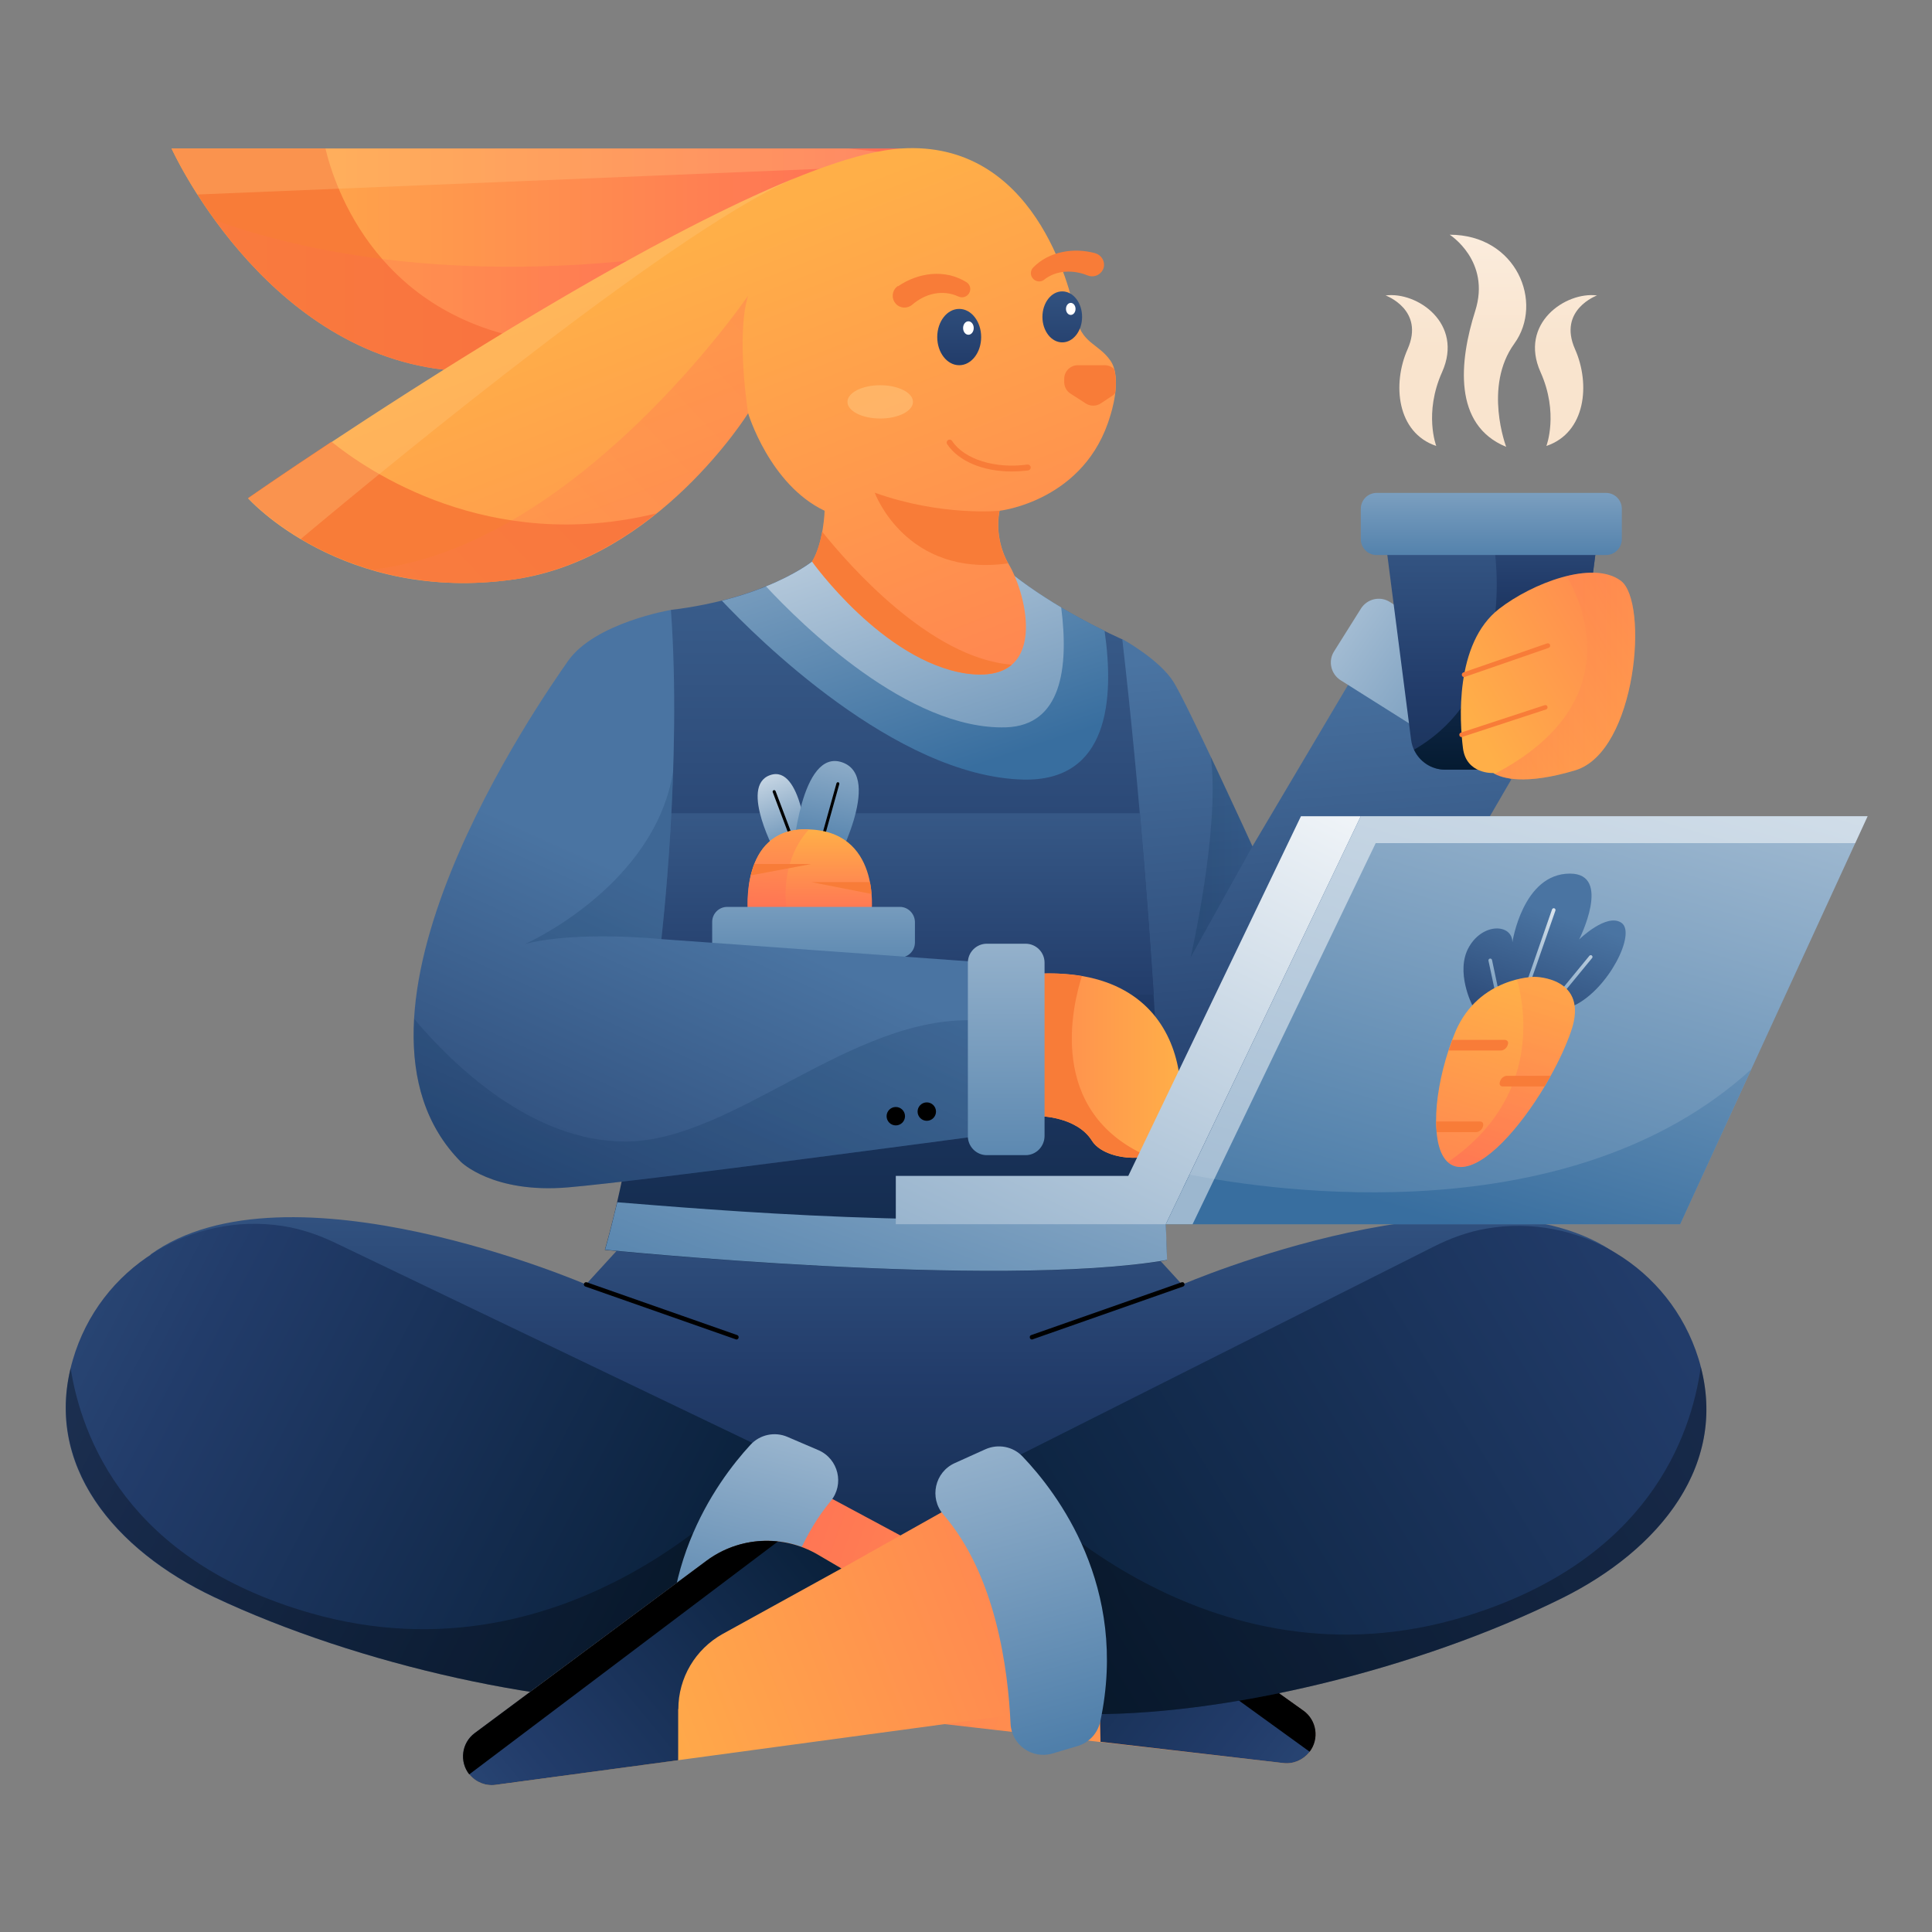 <svg width="1500" height="1500" viewBox="0 0 1500 1500" fill="none" xmlns="http://www.w3.org/2000/svg">
<rect x="0" y="0" width="1500" height="1500" fill="#808080" stroke="none"/>
<path d="M871.479 496.237C871.479 496.237 900.212 512.047 911.073 529.37C921.934 546.693 972.39 657.09 972.39 657.09L1050.07 525.933L1173.39 605.122L989.438 921.742H847.145V507.235L871.479 496.237Z" fill="url(#paint0_linear_200_2)"/>
<path d="M698.937 1275.07L1256.01 974.26C1149.88 897.27 917.807 997.357 917.807 997.357L891.136 968.211L698.937 953.638V951.713L686.426 952.675L673.915 951.713V953.638L481.579 968.073L454.907 997.219C454.907 997.219 222.976 897.133 116.703 974.122L673.778 1274.93V1288.4L686.289 1281.67L698.8 1288.4V1275.07H698.937Z" fill="url(#paint1_linear_200_2)"/>
<path d="M801.226 1039.98C800.538 1039.98 799.851 1039.56 799.576 1038.74C799.301 1037.78 799.713 1036.81 800.676 1036.54L917.397 995.569C918.36 995.294 919.322 995.707 919.597 996.669C919.872 997.632 919.46 998.594 918.497 998.869L801.775 1039.84C801.638 1039.98 801.363 1039.98 801.226 1039.98Z" fill="black"/>
<path d="M542.348 1322.5C431.95 1327.17 278.246 1292.8 166.198 1240.01C89.346 1203.72 32.704 1137.45 56.488 1055.92C77.385 983.884 148.326 940.989 219.404 951.85C233.564 954.05 247.312 958.724 260.236 964.911L600.777 1128.24L542.348 1322.5Z" fill="url(#paint2_linear_200_2)"/>
<path opacity="0.3" d="M166.334 1239.87C91.544 1204.54 36.002 1140.89 54.837 1062.25C63.36 1116.28 98.968 1211.69 240.986 1252.38C444.459 1310.68 586.89 1146.52 586.89 1146.52L583.315 1186.81L542.483 1322.64C432.086 1327.17 278.244 1292.8 166.334 1239.87Z" fill="black"/>
<path d="M637.897 1159.31L724.785 1205.92L742.796 1194.92C769.604 1178.42 803.7 1179.66 829.409 1197.94L1011.98 1328.14C1022.43 1335.56 1024.5 1350.27 1016.52 1360.45C1011.71 1366.49 1004.01 1369.79 996.311 1368.83L562.42 1318.93L637.897 1159.31Z" fill="url(#paint3_linear_200_2)"/>
<path d="M853.605 1312.6C853.193 1288.4 839.582 1266.27 818.135 1255L724.785 1205.92L742.795 1194.92C769.604 1178.42 803.7 1179.66 829.409 1197.94L1011.98 1328.14C1022.43 1335.56 1024.49 1350.27 1016.52 1360.45C1011.71 1366.49 1004.01 1369.79 996.311 1368.83L854.43 1352.33L853.605 1312.6Z" fill="url(#paint4_linear_200_2)"/>
<path d="M829.409 1197.94L1011.98 1328.14C1022.3 1335.56 1024.5 1350 1016.8 1360.03L773.592 1184.06C792.977 1181.44 812.912 1186.12 829.409 1197.94Z" fill="black"/>
<path d="M635.423 1125.9L611.364 1115.59C601.465 1111.33 589.916 1113.8 582.63 1121.78C556.371 1150.24 501.928 1224.48 526.125 1328.41C528.187 1337.49 535.199 1344.77 544.135 1347.25L563.657 1352.61C579.605 1357.01 595.416 1345.32 595.828 1328.82C596.928 1286.62 605.039 1213.34 644.909 1165.5C655.77 1152.44 650.958 1132.64 635.423 1125.9Z" fill="url(#paint5_linear_200_2)"/>
<path d="M837.932 1330.75C948.329 1333.36 1101.48 1295.97 1212.43 1240.97C1288.6 1203.3 1343.86 1135.94 1318.7 1054.82C1296.43 983.196 1224.67 941.539 1153.86 953.913C1139.7 956.387 1126.09 961.336 1113.31 967.798L775.928 1137.59L837.932 1330.75Z" fill="url(#paint6_linear_200_2)"/>
<path opacity="0.3" d="M1212.43 1240.97C1286.53 1204.27 1340.98 1139.51 1320.49 1061.29C1312.93 1115.45 1279.25 1211.55 1138.05 1254.86C935.819 1317 790.227 1155.6 790.227 1155.6L794.626 1195.74L837.933 1330.75C948.33 1333.36 1101.48 1295.97 1212.43 1240.97Z" fill="black"/>
<path d="M739.358 1169.48L653.432 1217.74L635.147 1207.02C607.925 1191.07 573.967 1192.99 548.671 1211.69L368.708 1345.46C358.397 1353.16 356.609 1367.87 364.721 1377.77C369.67 1383.82 377.369 1386.84 385.068 1385.74L817.86 1327.17L739.358 1169.48Z" fill="url(#paint7_linear_200_2)"/>
<path d="M526.671 1326.9C526.671 1302.7 539.869 1280.43 561.041 1268.61L653.291 1217.74L635.006 1207.02C607.785 1191.07 573.827 1192.99 548.53 1211.69L368.567 1345.46C358.256 1353.16 356.469 1367.87 364.58 1377.77C369.529 1383.82 377.228 1386.84 384.927 1385.74L526.533 1366.63V1326.9H526.671Z" fill="url(#paint8_linear_200_2)"/>
<path d="M548.533 1211.83L368.569 1345.6C358.396 1353.16 356.471 1367.59 364.307 1377.63L603.938 1196.84C584.69 1194.64 564.755 1199.73 548.533 1211.83Z" fill="black"/>
<path d="M741.281 1135.94L765.065 1125.21C774.964 1120.81 786.512 1123.01 793.936 1130.85C820.745 1158.9 876.562 1231.9 854.29 1336.39C852.366 1345.6 845.629 1353.02 836.555 1355.63L817.17 1361.41C801.36 1366.08 785.275 1354.67 784.587 1338.17C782.663 1295.97 773.176 1222.83 732.344 1175.81C721.346 1162.88 725.745 1142.95 741.281 1135.94Z" fill="url(#paint9_linear_200_2)"/>
<path d="M571.77 1039.98C571.632 1039.98 571.357 1039.98 571.22 1039.84L454.498 998.869C453.536 998.594 453.123 997.494 453.398 996.669C453.673 995.707 454.773 995.294 455.598 995.569L572.32 1036.54C573.282 1036.81 573.694 1037.91 573.419 1038.74C573.144 1039.56 572.457 1039.98 571.77 1039.98Z" fill="black"/>
<path d="M630.474 435.882C630.474 435.882 595.417 464.616 520.764 473.552C520.764 473.552 523.101 782.336 469.621 970.41C469.621 970.41 773.455 1001.07 905.987 978.384C905.987 978.384 899.113 737.929 871.342 496.374C871.342 496.374 811.95 470.665 774.417 436.02H630.474V435.882Z" fill="url(#paint10_linear_200_2)"/>
<path d="M895.813 772.162C892.926 728.993 889.489 681.287 885.09 631.381H516.502C514.165 674.55 510.59 722.944 505.229 772.162H895.813Z" fill="url(#paint11_linear_200_2)"/>
<path d="M906.124 978.247C906.124 978.247 905.711 964.361 904.749 939.889C744.446 956.387 547.16 938.79 479.244 933.428C476.632 944.426 472.782 959.962 469.758 970.273C469.758 970.273 773.592 1001.07 906.124 978.247Z" fill="url(#paint12_linear_200_2)"/>
<path d="M806.723 866.612C806.723 866.612 835.869 866.612 847.83 885.722C856.766 900.157 891.687 904.557 906.26 889.709C925.095 870.324 931.969 748.653 803.836 756.077L796.412 863.037L806.723 866.612Z" fill="url(#paint13_linear_200_2)"/>
<path d="M891 897.683C811.948 862.9 832.983 779.586 839.994 757.864C829.271 756.077 817.31 755.252 803.699 756.077L796.275 863.037L806.724 866.612C806.724 866.612 835.87 866.612 847.831 885.722C854.293 896.17 874.777 901.395 891 897.683Z" fill="#F87C38"/>
<path d="M603.116 664.101C603.116 664.101 573.42 610.346 597.892 601.822C622.364 593.161 627.038 656.265 627.038 656.265L603.116 664.101Z" fill="url(#paint14_linear_200_2)"/>
<path d="M615.488 653.928C615.076 653.928 614.663 653.653 614.388 653.241L599.953 615.021C599.678 614.471 600.09 613.783 600.64 613.508C601.19 613.233 601.877 613.646 602.152 614.196L616.588 652.416C616.863 652.966 616.45 653.653 615.901 653.928C615.763 653.928 615.626 653.928 615.488 653.928Z" fill="black"/>
<path d="M647.109 674.138C647.109 674.138 686.291 603.335 653.983 591.924C621.675 580.513 615.488 663.689 615.488 663.689L647.109 674.138Z" fill="url(#paint15_linear_200_2)"/>
<path d="M637.625 655.853C637.487 655.853 637.487 655.853 637.35 655.853C636.8 655.715 636.387 655.028 636.525 654.478L649.448 608.147C649.585 607.597 650.273 607.184 650.823 607.322C651.373 607.459 651.785 608.147 651.648 608.697L638.724 655.028C638.587 655.44 638.037 655.853 637.625 655.853Z" fill="black"/>
<path d="M580.842 708.508C580.842 708.508 574.106 643.892 625.386 643.892C684.366 643.892 676.667 708.508 676.667 708.508H580.842Z" fill="url(#paint16_linear_200_2)"/>
<path d="M627.999 644.029C627.037 644.029 626.212 643.892 625.25 643.892C573.969 643.892 580.706 708.508 580.706 708.508H610.952C605.865 672.625 620.85 651.728 627.999 644.029Z" fill="url(#paint17_linear_200_2)"/>
<path d="M582.906 679.637L629.787 670.838H585.656C584.556 673.725 583.731 676.75 582.906 679.637Z" fill="#F87C38"/>
<path d="M676.668 694.072C676.393 691.185 676.118 688.161 675.43 684.861H629.924L676.668 694.072Z" fill="#F87C38"/>
<path d="M698.664 704.109H564.62C558.158 704.109 552.934 709.333 552.934 715.795V731.742C552.934 738.204 558.158 743.428 564.62 743.428H698.664C705.126 743.428 710.35 738.204 710.35 731.742V715.795C710.212 709.333 704.988 704.109 698.664 704.109Z" fill="url(#paint18_linear_200_2)"/>
<path d="M857.592 489.775C837.794 480.014 800.812 460.217 774.553 436.02H630.472C630.472 436.02 607.925 454.442 560.494 466.403C586.891 494.449 695.226 602.647 794.213 605.259C860.754 606.909 865.291 543.118 857.592 489.775Z" fill="url(#paint19_linear_200_2)"/>
<path d="M823.91 471.627C807.412 461.729 789.265 449.63 774.417 436.02H630.474C630.474 436.02 618.788 445.506 594.729 455.267C622.087 484.688 705.401 567.04 781.153 564.702C824.048 563.19 829.959 518.784 823.91 471.627Z" fill="url(#paint20_linear_200_2)"/>
<path d="M699.625 115.276H133.201C133.201 115.276 203.454 270.767 344.51 286.99C485.566 303.213 699.625 115.276 699.625 115.276Z" fill="url(#paint21_linear_200_2)"/>
<path d="M424.249 265.68C293.642 249.595 259.684 144.972 252.673 115.276H133.201C133.201 115.276 203.454 270.767 344.51 286.99C368.982 289.877 395.653 286.44 422.875 279.016C423.699 271.18 424.249 265.68 424.249 265.68Z" fill="#F87C38"/>
<path opacity="0.3" d="M694.95 119.263L658.518 115.276H133.201C133.201 115.276 139.938 130.124 153.273 151.021L682.989 129.161C688.076 125.037 692.063 121.6 694.95 119.263Z" fill="#FFCA83"/>
<path opacity="0.2" d="M548.946 194.465C361.558 224.436 232.876 194.74 166.885 170.956C200.568 217.287 259.685 277.366 344.511 287.128C408.44 294.552 487.354 259.906 554.445 219.899C551.145 204.364 548.946 194.465 548.946 194.465Z" fill="url(#paint22_linear_200_2)"/>
<path d="M640.235 396.563C640.235 396.563 639.547 421.034 630.611 435.882C630.611 435.882 685.603 513.01 750.082 522.771C814.698 532.394 797.651 461.866 782.803 437.395C782.803 437.395 771.667 419.522 776.066 396.563C776.066 396.563 842.882 389.139 862.13 322.323C862.13 322.323 871.753 293.727 862.13 279.978C852.506 266.23 839.445 267.055 835.046 244.783C830.646 222.511 802.738 108.677 699.627 115.276C570.531 123.662 192.732 386.939 192.732 386.939C192.732 386.939 265.735 468.878 399.505 449.768C510.315 433.958 580.843 320.81 580.843 320.81C580.843 320.81 597.478 376.215 640.235 396.563Z" fill="url(#paint23_linear_200_2)"/>
<path d="M399.505 449.768C402.667 449.356 405.829 448.806 408.717 448.118C409.816 447.843 410.779 447.706 411.879 447.431C413.803 447.018 415.866 446.606 417.79 446.056C419.028 445.781 420.265 445.506 421.502 445.094C423.29 444.544 425.077 444.131 426.864 443.581C428.101 443.169 429.201 442.894 430.439 442.481C433.188 441.657 435.8 440.694 438.413 439.732C439.512 439.319 440.612 438.907 441.85 438.495C443.499 437.807 445.287 437.12 446.936 436.432C448.036 436.02 449.136 435.47 450.373 434.92C452.161 434.095 454.085 433.27 455.873 432.445C456.698 432.033 457.385 431.758 458.21 431.346C477.32 422.134 494.505 410.723 509.49 398.625C379.433 430.383 285.121 365.354 257.349 342.945C217.755 369.066 192.596 386.664 192.596 386.664C192.596 386.664 230.266 429.008 301.206 445.781C307.393 447.293 313.854 448.531 320.453 449.493C343.825 453.343 370.222 454.03 399.505 449.768Z" fill="#F87C38"/>
<path opacity="0.2" d="M580.841 229.523C580.841 229.523 447.209 425.571 287.73 442.344C318.114 451.418 355.509 456.092 399.503 449.768C510.313 433.958 580.841 320.81 580.841 320.81C580.841 320.81 571.217 260.594 580.841 229.523Z" fill="url(#paint24_linear_200_2)"/>
<path opacity="0.3" d="M623.05 135.898C461.509 199.552 192.596 386.939 192.596 386.939C192.596 386.939 206.481 402.612 233.428 418.56C305.468 358.205 533.137 170.681 623.05 135.898Z" fill="#FFCA83"/>
<path d="M679.143 382.54C679.143 382.54 703.202 448.531 782.666 437.395C782.666 437.395 771.53 419.522 775.93 396.563C776.067 396.563 731.111 401.1 679.143 382.54Z" fill="#F87C38"/>
<path d="M744.72 283.553C754.135 283.553 761.767 273.766 761.767 261.693C761.767 249.621 754.135 239.834 744.72 239.834C735.304 239.834 727.672 249.621 727.672 261.693C727.672 273.766 735.304 283.553 744.72 283.553Z" fill="url(#paint25_linear_200_2)"/>
<path d="M751.869 259.906C754.146 259.906 755.993 257.567 755.993 254.682C755.993 251.797 754.146 249.458 751.869 249.458C749.591 249.458 747.744 251.797 747.744 254.682C747.744 257.567 749.591 259.906 751.869 259.906Z" fill="white"/>
<path d="M824.734 265.818C833.238 265.818 840.132 256.954 840.132 246.021C840.132 235.087 833.238 226.223 824.734 226.223C816.23 226.223 809.336 235.087 809.336 246.021C809.336 256.954 816.23 265.818 824.734 265.818Z" fill="url(#paint26_linear_200_2)"/>
<path d="M831.333 244.508C833.383 244.508 835.045 242.415 835.045 239.834C835.045 237.252 833.383 235.16 831.333 235.16C829.283 235.16 827.621 237.252 827.621 239.834C827.621 242.415 829.283 244.508 831.333 244.508Z" fill="white"/>
<path d="M697.291 222.236C705.127 216.875 714.064 213.575 723.413 212.75C728.087 212.338 732.899 212.75 737.436 213.712C741.973 214.812 746.372 216.6 750.359 219.074C753.384 220.999 754.208 224.848 752.284 227.873C750.496 230.623 747.059 231.585 744.172 230.21H744.035C738.261 227.461 731.661 226.773 725.337 228.011C719.013 229.248 713.101 232.41 708.29 236.534C704.44 239.834 698.803 239.559 695.366 235.709C692.067 231.86 692.342 226.223 696.191 222.786C696.466 222.511 696.741 222.374 697.016 222.099L697.291 222.236Z" fill="#F87C38"/>
<path d="M844.395 213.85C839.033 211.65 832.984 210.55 827.072 210.963C821.16 211.375 815.386 213.438 810.849 217.012L810.712 217.15C807.962 219.349 803.975 218.799 801.775 216.05C799.713 213.575 799.988 209.863 802.188 207.663C808.237 201.477 816.348 197.352 824.735 195.702C833.121 193.915 841.783 194.328 850.169 196.527L850.444 196.665C855.256 198.04 858.143 202.989 856.906 207.801C855.531 212.613 850.581 215.5 845.769 214.262C845.22 214.125 844.807 213.987 844.395 213.85Z" fill="#F87C38"/>
<path d="M520.901 473.552C520.901 473.552 461.921 483.451 441.024 513.147C420.264 542.843 247.038 790.31 357.848 902.082C357.848 902.082 382.595 926.829 441.024 921.879C499.454 916.93 757.232 882.285 757.232 882.285V746.728L513.477 729.13C513.477 729.13 529.562 592.336 520.901 473.552Z" fill="url(#paint27_linear_200_2)"/>
<path opacity="0.2" d="M441.025 921.879C499.454 916.93 757.232 882.285 757.232 882.285V792.234C661.407 788.11 569.845 885.447 486.531 886.272C412.841 886.959 350.699 825.78 321.553 790.997C319.079 833.204 328.565 872.524 357.986 902.219C357.848 902.082 382.595 926.829 441.025 921.879Z" fill="url(#paint28_linear_200_2)"/>
<path d="M796.276 896.858H766.168C758.056 896.858 751.457 890.259 751.457 882.147V747.415C751.457 739.304 758.056 732.705 766.168 732.705H796.276C804.387 732.705 810.986 739.304 810.986 747.415V882.147C810.849 890.259 804.387 896.858 796.276 896.858Z" fill="url(#paint29_linear_200_2)"/>
<path d="M1193.87 558.928L1172.98 592.199C1168.16 599.76 1158.13 602.097 1150.57 597.286L1040.86 528.132C1033.29 523.321 1030.96 513.284 1035.77 505.723L1056.67 472.452C1061.48 464.891 1071.51 462.554 1079.08 467.366L1188.79 536.519C1196.35 541.193 1198.69 551.229 1193.87 558.928Z" fill="url(#paint30_linear_200_2)"/>
<path d="M1193.74 597.561H1121.97C1108.64 597.561 1097.22 587.662 1095.57 574.326L1075.78 420.484H1239.93L1220.13 574.326C1218.48 587.662 1207.07 597.561 1193.74 597.561Z" fill="url(#paint31_linear_200_2)"/>
<path d="M1159.64 420.484C1164.04 450.318 1170.5 540.093 1097.91 582.025C1102.17 591.236 1111.38 597.561 1121.97 597.561H1193.73C1207.07 597.561 1218.48 587.662 1220.13 574.326L1239.93 420.484H1159.64V420.484Z" fill="url(#paint32_linear_200_2)"/>
<path opacity="0.2" d="M407.891 732.842C448.723 722.394 513.476 729.13 513.476 729.13C513.476 729.13 520.213 671.801 522.55 599.21C508.115 688.298 407.891 732.842 407.891 732.842Z" fill="url(#paint33_linear_200_2)"/>
<path d="M695.501 873.761C699.449 873.761 702.65 870.56 702.65 866.612C702.65 862.664 699.449 859.463 695.501 859.463C691.552 859.463 688.352 862.664 688.352 866.612C688.352 870.56 691.552 873.761 695.501 873.761Z" fill="black"/>
<path d="M719.559 870.186C723.508 870.186 726.708 866.986 726.708 863.037C726.708 859.089 723.508 855.888 719.559 855.888C715.611 855.888 712.41 859.089 712.41 863.037C712.41 866.986 715.611 870.186 719.559 870.186Z" fill="black"/>
<path d="M857.731 283.553H836.834C831.06 283.553 826.248 288.227 826.248 294.139V296.614C826.248 300.188 828.035 303.625 831.06 305.55L843.021 313.249C846.595 315.586 851.132 315.449 854.569 313.249L863.506 307.337C864.468 306.787 865.155 305.962 865.843 305.138C866.53 299.088 866.668 292.352 865.018 286.578C863.093 284.653 860.481 283.553 857.731 283.553Z" fill="#F87C38"/>
<path d="M785.141 366.042C763.419 366.042 744.309 358.205 735.373 344.87C734.685 343.77 734.96 342.395 736.06 341.708C737.16 341.02 738.535 341.295 739.222 342.395C748.708 356.693 772.768 364.117 797.652 360.68C798.889 360.542 799.989 361.367 800.264 362.605C800.402 363.842 799.577 364.942 798.339 365.217C793.802 365.767 789.403 366.042 785.141 366.042Z" fill="#F87C38"/>
<path opacity="0.5" d="M683.405 324.935C697.452 324.935 708.839 319.149 708.839 312.012C708.839 304.874 697.452 299.088 683.405 299.088C669.358 299.088 657.971 304.874 657.971 312.012C657.971 319.149 669.358 324.935 683.405 324.935Z" fill="#FFCA83"/>
<path d="M695.502 950.475H905.161L1056.53 633.718H1010.06L876.015 912.943H695.502V950.475Z" fill="url(#paint34_linear_200_2)"/>
<path d="M1056.53 633.718H1450L1304.41 950.475H905.162L1056.53 633.718Z" fill="url(#paint35_linear_200_2)"/>
<path d="M923.585 911.981L905.162 950.475H1304.41L1359.68 830.179C1219.03 958.312 989.713 925.041 923.585 911.981Z" fill="url(#paint36_linear_200_2)"/>
<path opacity="0.5" d="M925.922 950.475L1068.08 654.615H1440.38L1450 633.718H1056.53L905.162 950.475H925.922Z" fill="white"/>
<path d="M1143.14 780.548C1143.14 780.548 1129.53 754.289 1140.53 735.18C1151.53 716.07 1174.21 717.307 1174.21 731.605C1174.21 731.605 1182.19 678.262 1218.89 678.262C1251.89 678.262 1226.04 729.405 1226.04 729.405C1226.04 729.405 1247.35 708.508 1258.9 716.482C1270.59 724.456 1248.87 767.763 1222.47 780.548H1143.14Z" fill="url(#paint37_linear_200_2)"/>
<path d="M1162.67 773.537C1161.98 773.537 1161.43 773.124 1161.29 772.437L1155.65 745.903C1155.52 745.216 1155.93 744.391 1156.75 744.253C1157.44 744.116 1158.27 744.528 1158.4 745.353L1164.04 771.887C1164.18 772.574 1163.77 773.399 1162.94 773.537C1162.8 773.537 1162.67 773.537 1162.67 773.537Z" fill="url(#paint38_linear_200_2)"/>
<path d="M1185.76 766.8C1185.63 766.8 1185.49 766.8 1185.35 766.663C1184.66 766.388 1184.25 765.563 1184.53 764.876L1205.01 706.033C1205.29 705.346 1206.11 704.934 1206.8 705.209C1207.49 705.484 1207.9 706.308 1207.62 706.996L1187.14 765.838C1186.86 766.525 1186.31 766.8 1185.76 766.8Z" fill="url(#paint39_linear_200_2)"/>
<path d="M1210.92 773.537C1210.64 773.537 1210.37 773.399 1210.09 773.262C1209.55 772.712 1209.41 771.887 1209.96 771.337L1234.02 742.053C1234.57 741.504 1235.39 741.366 1235.94 741.916C1236.49 742.466 1236.63 743.291 1236.08 743.841L1212.02 773.124C1211.74 773.399 1211.33 773.537 1210.92 773.537Z" fill="url(#paint40_linear_200_2)"/>
<path d="M1203.91 835.266C1202.4 838.016 1200.75 840.765 1199.23 843.515C1179.71 876.098 1153.04 906.069 1134.07 906.069C1122.52 906.069 1116.75 894.933 1115.37 878.985C1115.1 876.373 1114.96 873.623 1114.96 870.736C1114.82 854.101 1118.53 834.029 1124.58 815.606C1125.54 812.856 1126.51 810.107 1127.47 807.357C1128.29 805.158 1129.26 802.958 1130.08 800.758C1148.37 758.414 1191.4 758.414 1191.4 758.414C1191.4 758.414 1234.43 758.414 1219.72 800.758C1216.01 811.482 1210.51 823.443 1203.91 835.266Z" fill="url(#paint41_linear_200_2)"/>
<path opacity="0.2" d="M1219.72 800.896C1234.43 758.414 1191.4 758.414 1191.4 758.414C1191.4 758.414 1185.76 758.414 1177.79 760.476C1183.7 781.373 1197.04 852.451 1124.17 902.219C1126.78 904.557 1130.08 905.931 1134.07 905.931C1161.56 905.931 1205.01 843.24 1219.72 800.896Z" fill="url(#paint42_linear_200_2)"/>
<path d="M1170.64 811.069L1170.36 811.894C1169.54 813.956 1167.34 815.606 1165.28 815.606H1124.72C1125.68 812.857 1126.65 810.107 1127.61 807.357H1168.44C1170.36 807.495 1171.46 809.145 1170.64 811.069Z" fill="#F87C38"/>
<path d="M1203.91 835.266C1202.4 838.016 1200.75 840.765 1199.23 843.515H1166.79C1164.73 843.515 1163.76 841.865 1164.59 839.803L1164.86 838.978C1165.69 836.916 1167.89 835.266 1169.95 835.266H1203.91V835.266Z" fill="#F87C38"/>
<path d="M1151.39 874.448L1151.12 875.273C1150.29 877.335 1148.09 878.985 1146.03 878.985H1115.51C1115.24 876.373 1115.1 873.623 1115.1 870.736H1149.19C1151.12 870.736 1152.08 872.386 1151.39 874.448Z" fill="#F87C38"/>
<path d="M785.552 516.034C722.31 511.222 658.656 438.22 638.309 412.786C636.934 420.347 634.597 429.146 630.473 436.02C630.473 436.02 685.328 513.147 749.944 522.908C766.992 525.245 778.403 522.221 785.552 516.034Z" fill="#F87C38"/>
<path opacity="0.2" d="M924.406 743.291L972.387 657.09C972.387 657.09 956.164 621.62 940.079 587.662C947.366 643.479 924.406 743.291 924.406 743.291Z" fill="url(#paint43_linear_200_2)"/>
<path d="M1246.8 430.933H1068.9C1062.03 430.933 1056.53 425.434 1056.53 418.56V395.05C1056.53 388.176 1062.03 382.677 1068.9 382.677H1246.8C1253.68 382.677 1259.18 388.176 1259.18 395.05V418.56C1259.18 425.434 1253.68 430.933 1246.8 430.933Z" fill="url(#paint44_linear_200_2)"/>
<path d="M1125.54 182.229C1125.54 182.229 1157.71 202.576 1145.34 241.484C1132.97 280.391 1128.02 330.022 1169.4 346.932C1169.4 346.932 1151.53 300.188 1175.72 266.78C1198.82 234.885 1177.37 182.229 1125.54 182.229Z" fill="url(#paint45_linear_200_2)"/>
<path d="M1075.78 229.385C1075.78 229.385 1106.43 240.521 1092.82 271.18C1080.86 298.126 1084.44 335.934 1115.1 346.245C1115.1 346.245 1105.33 320.811 1119.63 288.915C1136.54 251.107 1100.25 226.223 1075.78 229.385Z" fill="url(#paint46_linear_200_2)"/>
<path d="M1239.93 229.385C1239.93 229.385 1209.27 240.521 1222.88 271.18C1234.84 298.126 1231.27 335.934 1200.61 346.245C1200.61 346.245 1210.37 320.811 1196.07 288.915C1179.16 251.107 1215.59 226.223 1239.93 229.385Z" fill="url(#paint47_linear_200_2)"/>
<path d="M1164.04 472.59C1189.47 452.93 1236.35 434.645 1258.35 450.868C1280.35 467.091 1270.72 583.813 1222.88 598.111C1184.25 609.659 1166.1 604.435 1159.36 600.173C1159.36 600.173 1138.47 601.273 1135.85 580.925C1133.24 560.578 1129.12 499.536 1164.04 472.59Z" fill="url(#paint48_linear_200_2)"/>
<path opacity="0.2" d="M1258.35 450.868C1248.18 443.306 1232.64 443.306 1216.28 447.293C1225.77 463.104 1267.7 544.63 1160.46 600.86C1168.03 604.985 1186.17 609.109 1222.88 598.111C1270.59 583.812 1280.35 467.091 1258.35 450.868Z" fill="url(#paint49_linear_200_2)"/>
<path d="M1136.68 525.658C1135.99 525.658 1135.31 525.245 1135.03 524.42C1134.76 523.458 1135.17 522.496 1136.13 522.083L1201.16 499.536C1202.12 499.261 1203.08 499.674 1203.5 500.636C1203.77 501.599 1203.36 502.561 1202.4 502.973L1137.37 525.52C1137.09 525.52 1136.96 525.658 1136.68 525.658Z" fill="#F87C38"/>
<path d="M1134.75 572.264C1134.07 572.264 1133.24 571.852 1133.11 571.027C1132.83 570.064 1133.24 569.102 1134.2 568.827L1199.23 547.517C1200.2 547.242 1201.16 547.655 1201.43 548.617C1201.71 549.58 1201.3 550.542 1200.33 550.817L1135.3 572.127C1135.17 572.264 1134.89 572.264 1134.75 572.264Z" fill="#F87C38"/>
<defs>
<linearGradient id="paint0_linear_200_2" x1="1052.93" y1="1250.33" x2="987.719" y2="505.016" gradientUnits="userSpaceOnUse">
<stop stop-color="#03192E"/>
<stop offset="0.5" stop-color="#223C6A"/>
<stop offset="1" stop-color="#4A74A2"/>
</linearGradient>
<linearGradient id="paint1_linear_200_2" x1="686.475" y1="1397.45" x2="686.475" y2="741.918" gradientUnits="userSpaceOnUse">
<stop stop-color="#03192E"/>
<stop offset="0.5" stop-color="#223C6A"/>
<stop offset="1" stop-color="#4A74A2"/>
</linearGradient>
<linearGradient id="paint2_linear_200_2" x1="650.272" y1="1323.17" x2="-359.39" y2="797.374" gradientUnits="userSpaceOnUse">
<stop stop-color="#03192E"/>
<stop offset="0.5" stop-color="#223C6A"/>
<stop offset="1" stop-color="#4A74A2"/>
</linearGradient>
<linearGradient id="paint3_linear_200_2" x1="-10.819" y1="998.325" x2="1082.68" y2="1398.29" gradientUnits="userSpaceOnUse">
<stop stop-color="#FF2A64"/>
<stop offset="1" stop-color="#FFAF48"/>
</linearGradient>
<linearGradient id="paint4_linear_200_2" x1="681.319" y1="1141.41" x2="1229.77" y2="1574.31" gradientUnits="userSpaceOnUse">
<stop stop-color="#03192E"/>
<stop offset="0.5" stop-color="#223C6A"/>
<stop offset="1" stop-color="#4A74A2"/>
</linearGradient>
<linearGradient id="paint5_linear_200_2" x1="546.303" y1="1353.16" x2="672.074" y2="864.053" gradientUnits="userSpaceOnUse">
<stop stop-color="#386E9F"/>
<stop offset="1" stop-color="white"/>
</linearGradient>
<linearGradient id="paint6_linear_200_2" x1="660.826" y1="1391.54" x2="1916.21" y2="632.253" gradientUnits="userSpaceOnUse">
<stop stop-color="#03192E"/>
<stop offset="0.5" stop-color="#223C6A"/>
<stop offset="1" stop-color="#4A74A2"/>
</linearGradient>
<linearGradient id="paint7_linear_200_2" x1="1549.49" y1="931.572" x2="464.133" y2="1353.14" gradientUnits="userSpaceOnUse">
<stop stop-color="#FF2A64"/>
<stop offset="1" stop-color="#FFAF48"/>
</linearGradient>
<linearGradient id="paint8_linear_200_2" x1="695.449" y1="1152.39" x2="155.682" y2="1596.08" gradientUnits="userSpaceOnUse">
<stop stop-color="#03192E"/>
<stop offset="0.5" stop-color="#223C6A"/>
<stop offset="1" stop-color="#4A74A2"/>
</linearGradient>
<linearGradient id="paint9_linear_200_2" x1="853.356" y1="1431.81" x2="669.358" y2="761.034" gradientUnits="userSpaceOnUse">
<stop stop-color="#386E9F"/>
<stop offset="1" stop-color="white"/>
</linearGradient>
<linearGradient id="paint10_linear_200_2" x1="687.936" y1="1220.44" x2="687.936" y2="263.174" gradientUnits="userSpaceOnUse">
<stop stop-color="#03192E"/>
<stop offset="0.5" stop-color="#223C6A"/>
<stop offset="1" stop-color="#4A74A2"/>
</linearGradient>
<linearGradient id="paint11_linear_200_2" x1="700.508" y1="1062.06" x2="700.508" y2="490.634" gradientUnits="userSpaceOnUse">
<stop stop-color="#03192E"/>
<stop offset="0.5" stop-color="#223C6A"/>
<stop offset="1" stop-color="#4A74A2"/>
</linearGradient>
<linearGradient id="paint12_linear_200_2" x1="612.554" y1="1176.26" x2="900.779" y2="383.204" gradientUnits="userSpaceOnUse">
<stop stop-color="#386E9F"/>
<stop offset="1" stop-color="white"/>
</linearGradient>
<linearGradient id="paint13_linear_200_2" x1="493.591" y1="827.329" x2="918.331" y2="827.329" gradientUnits="userSpaceOnUse">
<stop stop-color="#FF2A64"/>
<stop offset="1" stop-color="#FFAF48"/>
</linearGradient>
<linearGradient id="paint14_linear_200_2" x1="626.165" y1="684.96" x2="584.241" y2="569.281" gradientUnits="userSpaceOnUse">
<stop stop-color="#386E9F"/>
<stop offset="1" stop-color="white"/>
</linearGradient>
<linearGradient id="paint15_linear_200_2" x1="631.109" y1="689.353" x2="676.138" y2="458.773" gradientUnits="userSpaceOnUse">
<stop stop-color="#386E9F"/>
<stop offset="1" stop-color="white"/>
</linearGradient>
<linearGradient id="paint16_linear_200_2" x1="628.708" y1="794.218" x2="628.708" y2="643.974" gradientUnits="userSpaceOnUse">
<stop stop-color="#FF2A64"/>
<stop offset="1" stop-color="#FFAF48"/>
</linearGradient>
<linearGradient id="paint17_linear_200_2" x1="599.263" y1="824.639" x2="606.25" y2="611.916" gradientUnits="userSpaceOnUse">
<stop stop-color="#FF2A64"/>
<stop offset="1" stop-color="#FFAF48"/>
</linearGradient>
<linearGradient id="paint18_linear_200_2" x1="631.604" y1="814.016" x2="631.604" y2="462.553" gradientUnits="userSpaceOnUse">
<stop stop-color="#386E9F"/>
<stop offset="1" stop-color="white"/>
</linearGradient>
<linearGradient id="paint19_linear_200_2" x1="748.933" y1="598.06" x2="560.276" y2="30.344" gradientUnits="userSpaceOnUse">
<stop stop-color="#386E9F"/>
<stop offset="1" stop-color="white"/>
</linearGradient>
<linearGradient id="paint20_linear_200_2" x1="806.791" y1="752.862" x2="623.375" y2="207.854" gradientUnits="userSpaceOnUse">
<stop stop-color="#386E9F"/>
<stop offset="1" stop-color="white"/>
</linearGradient>
<linearGradient id="paint21_linear_200_2" x1="1256.56" y1="201.662" x2="157.111" y2="201.662" gradientUnits="userSpaceOnUse">
<stop stop-color="#FF2A64"/>
<stop offset="1" stop-color="#FFAF48"/>
</linearGradient>
<linearGradient id="paint22_linear_200_2" x1="633.919" y1="229.481" x2="-170.614" y2="229.481" gradientUnits="userSpaceOnUse">
<stop stop-color="#FF2A64"/>
<stop offset="1" stop-color="#FFAF48"/>
</linearGradient>
<linearGradient id="paint23_linear_200_2" x1="958.994" y1="1438.6" x2="480.365" y2="212.337" gradientUnits="userSpaceOnUse">
<stop stop-color="#FF2A64"/>
<stop offset="1" stop-color="#FFAF48"/>
</linearGradient>
<linearGradient id="paint24_linear_200_2" x1="752.99" y1="87.268" x2="82.212" y2="719.616" gradientUnits="userSpaceOnUse">
<stop stop-color="#FF2A64"/>
<stop offset="1" stop-color="#FFAF48"/>
</linearGradient>
<linearGradient id="paint25_linear_200_2" x1="744.679" y1="283.371" x2="744.679" y2="82.219" gradientUnits="userSpaceOnUse">
<stop stop-color="#223C6A"/>
<stop offset="1" stop-color="#5A8AB7"/>
</linearGradient>
<linearGradient id="paint26_linear_200_2" x1="824.797" y1="283.371" x2="824.797" y2="82.219" gradientUnits="userSpaceOnUse">
<stop stop-color="#223C6A"/>
<stop offset="1" stop-color="#5A8AB7"/>
</linearGradient>
<linearGradient id="paint27_linear_200_2" x1="286.782" y1="1369.8" x2="580.247" y2="719.978" gradientUnits="userSpaceOnUse">
<stop stop-color="#03192E"/>
<stop offset="0.5" stop-color="#223C6A"/>
<stop offset="1" stop-color="#4A74A2"/>
</linearGradient>
<linearGradient id="paint28_linear_200_2" x1="327.905" y1="1294.47" x2="707.547" y2="472.302" gradientUnits="userSpaceOnUse">
<stop stop-color="#002649"/>
<stop offset="0.321" stop-color="#042A4F"/>
<stop offset="0.748" stop-color="#0F3460"/>
<stop offset="1" stop-color="#183D6D"/>
</linearGradient>
<linearGradient id="paint29_linear_200_2" x1="781.206" y1="1006.17" x2="781.206" y2="413.335" gradientUnits="userSpaceOnUse">
<stop stop-color="#386E9F"/>
<stop offset="1" stop-color="white"/>
</linearGradient>
<linearGradient id="paint30_linear_200_2" x1="1263" y1="637.996" x2="861.232" y2="351.518" gradientUnits="userSpaceOnUse">
<stop stop-color="#386E9F"/>
<stop offset="1" stop-color="white"/>
</linearGradient>
<linearGradient id="paint31_linear_200_2" x1="1157.88" y1="790.004" x2="1157.88" y2="283.318" gradientUnits="userSpaceOnUse">
<stop stop-color="#03192E"/>
<stop offset="0.5" stop-color="#223C6A"/>
<stop offset="1" stop-color="#4A74A2"/>
</linearGradient>
<linearGradient id="paint32_linear_200_2" x1="1168.92" y1="604.98" x2="1168.92" y2="301.472" gradientUnits="userSpaceOnUse">
<stop stop-color="#03192E"/>
<stop offset="0.5" stop-color="#223C6A"/>
<stop offset="1" stop-color="#4A74A2"/>
</linearGradient>
<linearGradient id="paint33_linear_200_2" x1="222.864" y1="1245.97" x2="602.506" y2="423.799" gradientUnits="userSpaceOnUse">
<stop stop-color="#002649"/>
<stop offset="0.321" stop-color="#042A4F"/>
<stop offset="0.748" stop-color="#0F3460"/>
<stop offset="1" stop-color="#183D6D"/>
</linearGradient>
<linearGradient id="paint34_linear_200_2" x1="554.803" y1="1430.44" x2="1001.99" y2="522.09" gradientUnits="userSpaceOnUse">
<stop stop-color="#386E9F"/>
<stop offset="1" stop-color="white"/>
</linearGradient>
<linearGradient id="paint35_linear_200_2" x1="1097.04" y1="1068.77" x2="1369.55" y2="132.479" gradientUnits="userSpaceOnUse">
<stop stop-color="#386E9F"/>
<stop offset="1" stop-color="white"/>
</linearGradient>
<linearGradient id="paint36_linear_200_2" x1="1115.78" y1="947.073" x2="1341.7" y2="178.472" gradientUnits="userSpaceOnUse">
<stop stop-color="#386E9F"/>
<stop offset="1" stop-color="white"/>
</linearGradient>
<linearGradient id="paint37_linear_200_2" x1="1130.56" y1="939.471" x2="1208.58" y2="710.056" gradientUnits="userSpaceOnUse">
<stop stop-color="#03192E"/>
<stop offset="0.5" stop-color="#223C6A"/>
<stop offset="1" stop-color="#4A74A2"/>
</linearGradient>
<linearGradient id="paint38_linear_200_2" x1="1141.25" y1="817.087" x2="1188.41" y2="669.19" gradientUnits="userSpaceOnUse">
<stop stop-color="#386E9F"/>
<stop offset="1" stop-color="white"/>
</linearGradient>
<linearGradient id="paint39_linear_200_2" x1="1167.48" y1="825.452" x2="1214.64" y2="677.554" gradientUnits="userSpaceOnUse">
<stop stop-color="#386E9F"/>
<stop offset="1" stop-color="white"/>
</linearGradient>
<linearGradient id="paint40_linear_200_2" x1="1198.23" y1="835.259" x2="1245.39" y2="687.362" gradientUnits="userSpaceOnUse">
<stop stop-color="#386E9F"/>
<stop offset="1" stop-color="white"/>
</linearGradient>
<linearGradient id="paint41_linear_200_2" x1="1039.12" y1="1265.81" x2="1184.69" y2="765.057" gradientUnits="userSpaceOnUse">
<stop stop-color="#FF2A64"/>
<stop offset="1" stop-color="#FFAF48"/>
</linearGradient>
<linearGradient id="paint42_linear_200_2" x1="1142" y1="936.475" x2="1249.14" y2="632.528" gradientUnits="userSpaceOnUse">
<stop stop-color="#FF2A64"/>
<stop offset="1" stop-color="#FFAF48"/>
</linearGradient>
<linearGradient id="paint43_linear_200_2" x1="924.452" y1="665.473" x2="972.449" y2="665.473" gradientUnits="userSpaceOnUse">
<stop stop-color="#002649"/>
<stop offset="0.321" stop-color="#042A4F"/>
<stop offset="0.748" stop-color="#0F3460"/>
<stop offset="1" stop-color="#183D6D"/>
</linearGradient>
<linearGradient id="paint44_linear_200_2" x1="1157.88" y1="465.04" x2="1157.88" y2="219.532" gradientUnits="userSpaceOnUse">
<stop stop-color="#386E9F"/>
<stop offset="1" stop-color="white"/>
</linearGradient>
<linearGradient id="paint45_linear_200_2" x1="1155.24" y1="-18.635" x2="1155.24" y2="270.7" gradientUnits="userSpaceOnUse">
<stop stop-color="white"/>
<stop offset="1" stop-color="#F9E4CE"/>
</linearGradient>
<linearGradient id="paint46_linear_200_2" x1="1099.9" y1="-18.635" x2="1099.9" y2="270.7" gradientUnits="userSpaceOnUse">
<stop stop-color="white"/>
<stop offset="1" stop-color="#F9E4CE"/>
</linearGradient>
<linearGradient id="paint47_linear_200_2" x1="1215.86" y1="-18.635" x2="1215.86" y2="270.7" gradientUnits="userSpaceOnUse">
<stop stop-color="white"/>
<stop offset="1" stop-color="#F9E4CE"/>
</linearGradient>
<linearGradient id="paint48_linear_200_2" x1="1594.19" y1="303.844" x2="1143.51" y2="564.12" gradientUnits="userSpaceOnUse">
<stop stop-color="#FF2A64"/>
<stop offset="1" stop-color="#FFAF48"/>
</linearGradient>
<linearGradient id="paint49_linear_200_2" x1="1160.48" y1="524.923" x2="1269.51" y2="524.923" gradientUnits="userSpaceOnUse">
<stop stop-color="#FF2A64"/>
<stop offset="1" stop-color="#FFAF48"/>
</linearGradient>
</defs>
</svg>
